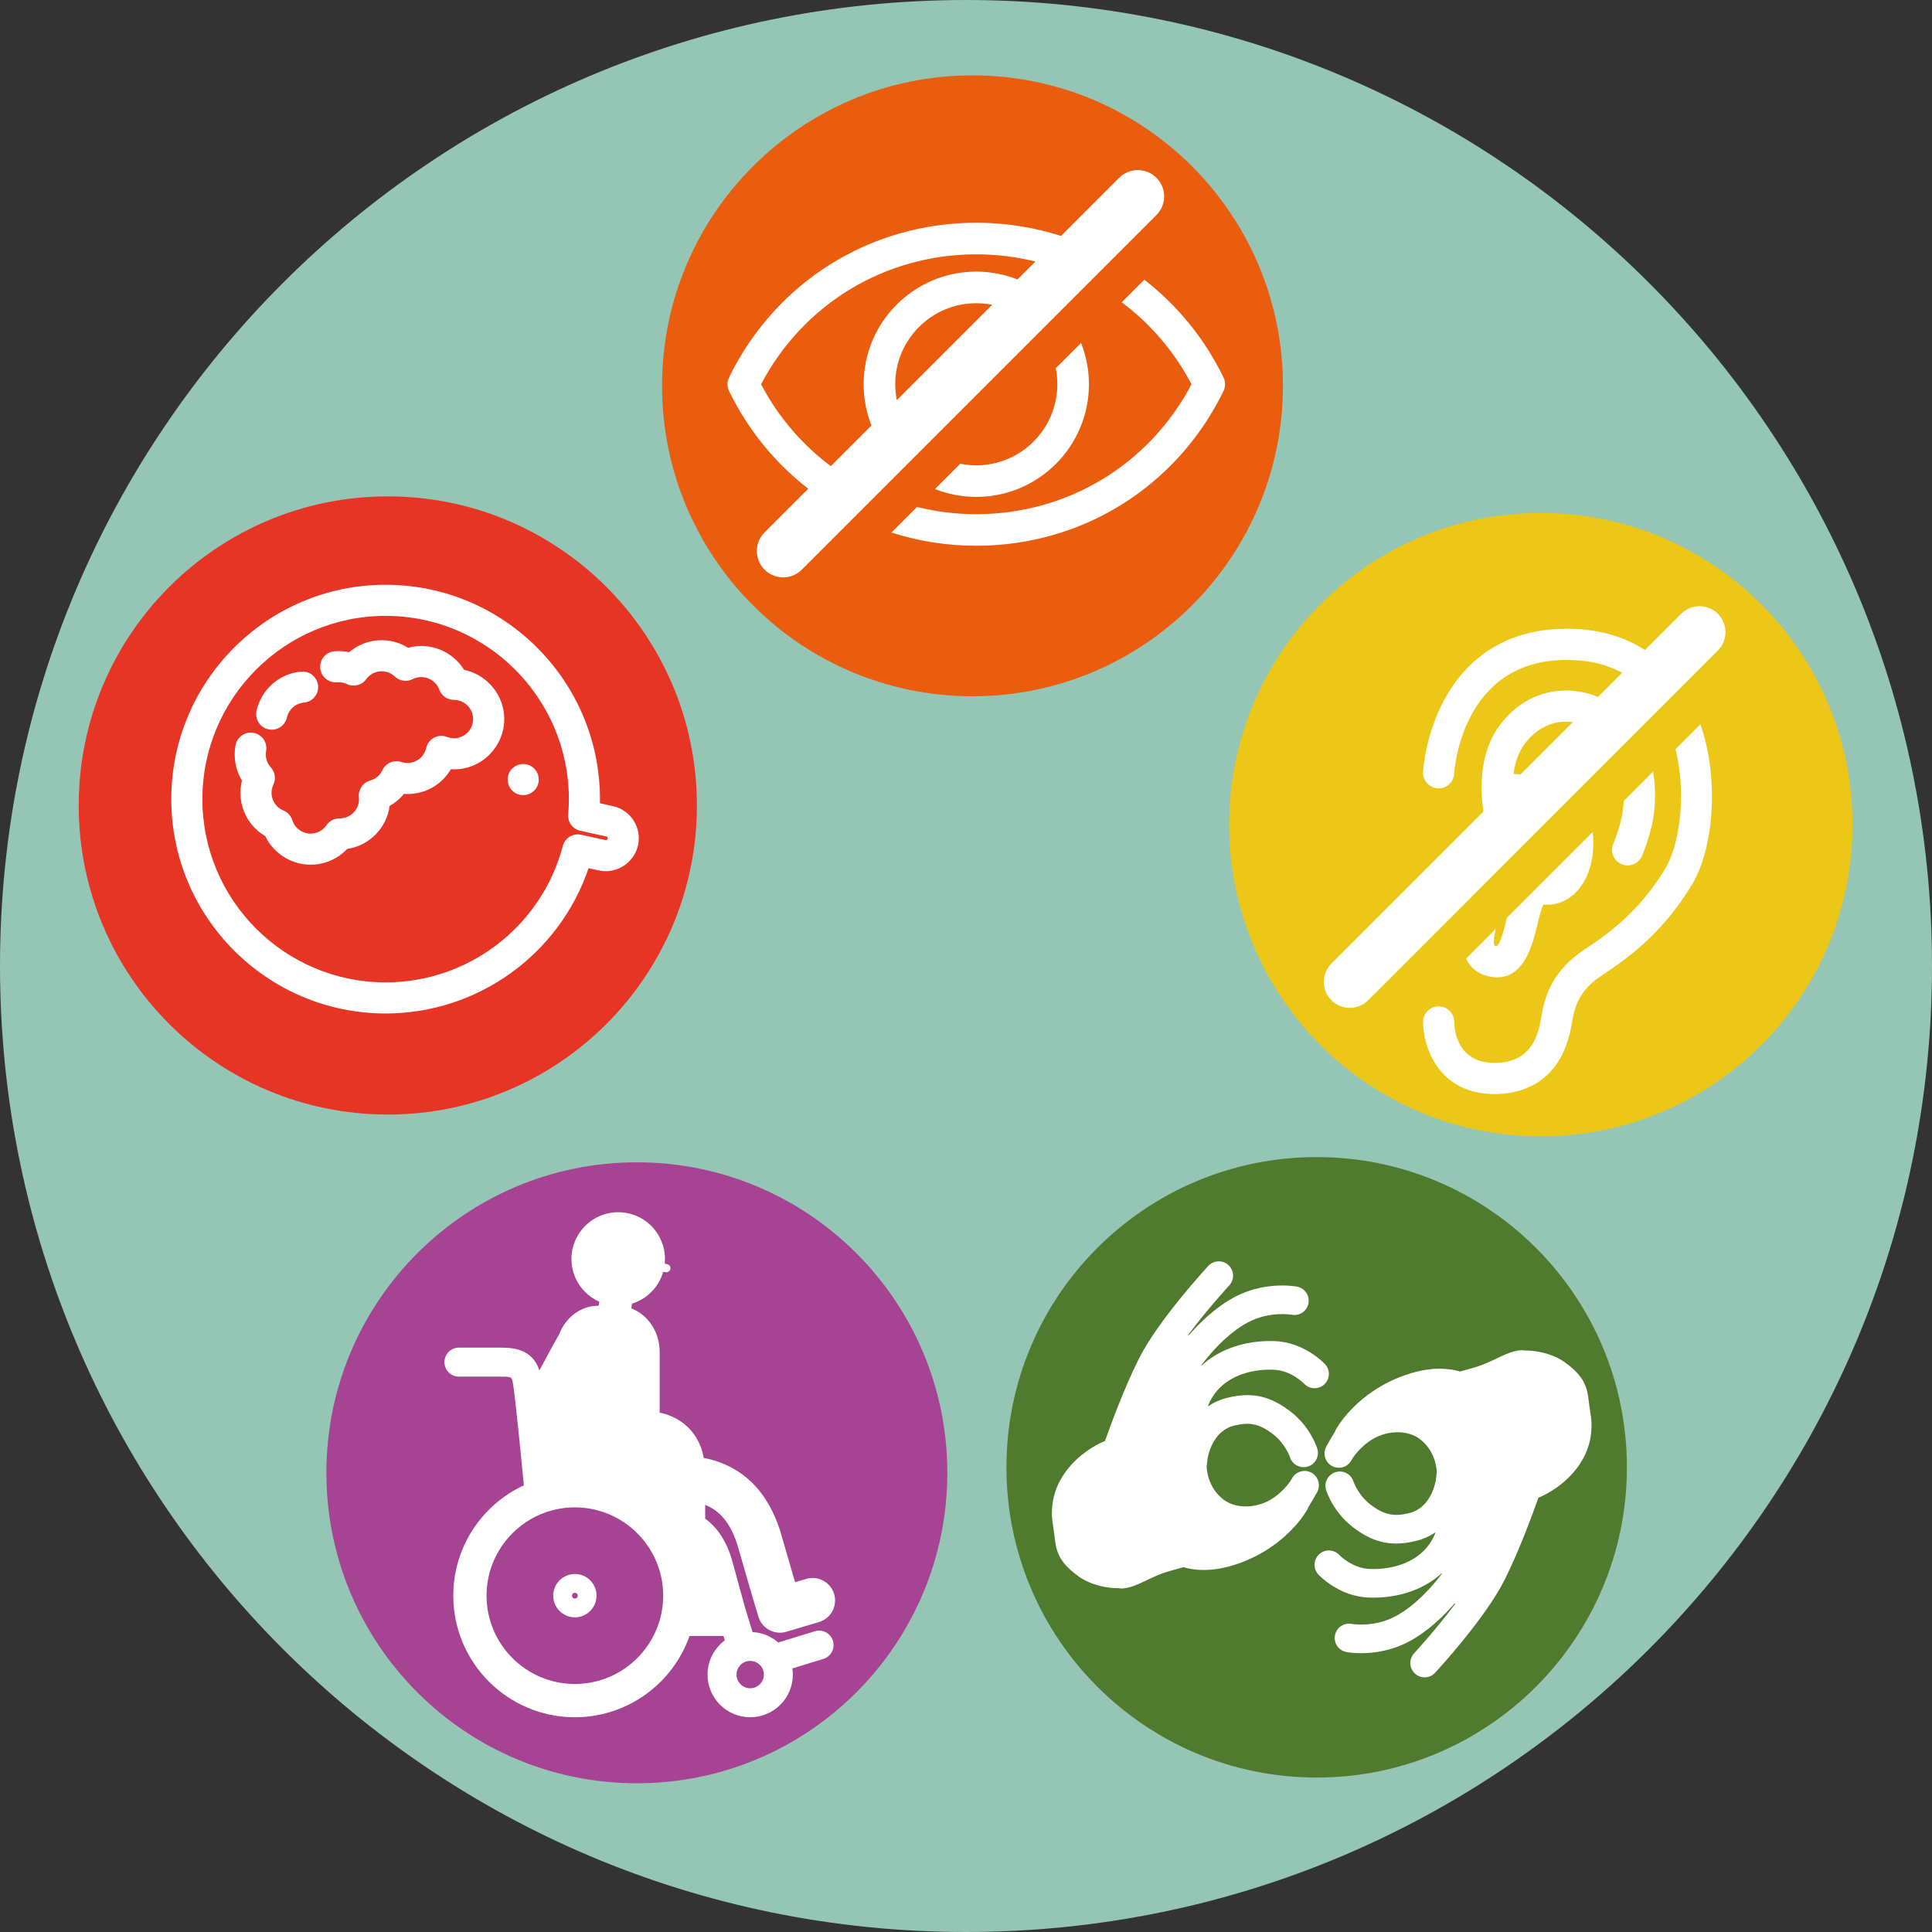 <?xml version="1.0" encoding="utf-8"?>
<!-- Generator: Adobe Illustrator 15.1.0, SVG Export Plug-In . SVG Version: 6.00 Build 0)  -->
<!DOCTYPE svg PUBLIC "-//W3C//DTD SVG 1.1//EN" "http://www.w3.org/Graphics/SVG/1.1/DTD/svg11.dtd">
<svg version="1.1" id="Capa_1" xmlns="http://www.w3.org/2000/svg" xmlns:xlink="http://www.w3.org/1999/xlink" x="0px" y="0px"
	 width="99.904px" height="99.904px" viewBox="0 0 99.904 99.904" enable-background="new 0 0 99.904 99.904" xml:space="preserve">
<rect x="0" y="0" width="99.904" height="99.904" fill="#333333" stroke="none"/>
<path fill="#95C5B4" d="M49.952,99.904c27.588,0,49.952-22.364,49.952-49.952C99.904,22.364,77.54,0,49.952,0S0,22.364,0,49.952
	C0,77.54,22.364,99.904,49.952,99.904"/>
<path fill="#507B2E" d="M68.085,59.833c8.86,0,16.042,7.182,16.042,16.042c0,8.86-7.182,16.042-16.042,16.042
	s-16.042-7.182-16.042-16.042C52.043,67.016,59.225,59.833,68.085,59.833"/>
<path fill="#FFFFFF" d="M82.238,73.055c-0.177-1.017,0-1.653-1.305-2.599c-0.68-0.493-1.548-0.626-2.089-0.621
	c-0.071-0.014-0.144-0.021-0.22-0.014c-0.792,0.077-1.351,0.604-2.481,0.92c-0.18,0.051-0.398,0.111-0.642,0.18
	c-0.684-0.198-1.626-0.242-2.853,0.19c-2.519,0.886-3.538,2.751-3.58,2.83c-0.017,0.032-0.028,0.065-0.04,0.098
	c-0.187,0.301-0.34,0.571-0.416,0.709c-0.021,0.038-0.035,0.063-0.041,0.076c-0.182,0.36-0.042,0.801,0.316,0.989
	c0.358,0.188,0.801,0.054,0.994-0.301c0.006-0.01,0.011-0.02,0.017-0.03c0.054-0.093,0.339-0.556,0.913-0.958
	c0.822-0.576,1.949-0.62,2.621-0.102c0.794,0.611,0.859,1.537,0.865,1.705l-0.029,0.237c-0.008,0.073-0.017,0.141-0.025,0.208
	c-0.081,0.402-0.384,1.427-1.366,1.67c-0.805,0.198-1.307,0.091-1.992-0.426c-0.657-0.495-0.898-1.205-0.899-1.207
	c-0.123-0.389-0.538-0.607-0.928-0.483c-0.39,0.123-0.606,0.539-0.483,0.929c0.037,0.117,0.391,1.167,1.418,1.942
	c0.738,0.557,1.421,0.82,2.196,0.82c0.327,0,0.671-0.047,1.042-0.138c0.384-0.095,0.709-0.248,0.986-0.435
	c0.001,0.011,0.003,0.022,0.004,0.033c-0.072,0.186-0.298,0.678-0.767,1.069c-0.651,0.543-1.581,0.822-2.62,0.786
	c-0.904-0.032-1.558-0.702-1.577-0.722c-0.277-0.297-0.742-0.316-1.042-0.04c-0.301,0.277-0.32,0.745-0.044,1.046
	c0.043,0.046,1.068,1.142,2.612,1.195c0.076,0.003,0.152,0.004,0.227,0.004c1.314,0,2.511-0.398,3.392-1.132
	c0.056-0.047,0.11-0.095,0.162-0.143c0.003,0.008,0.004,0.017,0.007,0.026c-0.499,0.658-1.371,1.66-2.412,2.213
	c-1.116,0.593-2.234,0.399-2.26,0.395c-0.399-0.079-0.787,0.182-0.866,0.581c-0.08,0.401,0.18,0.79,0.581,0.87
	c0.027,0.006,0.321,0.062,0.77,0.062c0.621,0,1.539-0.107,2.47-0.601c0.956-0.508,1.774-1.293,2.369-1.977
	c0.008,0.01,0.016,0.02,0.024,0.03c-0.997,1.332-2.106,2.536-2.122,2.554c-0.278,0.3-0.259,0.768,0.041,1.046
	c0.142,0.131,0.322,0.197,0.502,0.197c0.199,0,0.398-0.08,0.544-0.238c0.105-0.115,2.6-2.823,3.592-4.805
	c0.771-1.543,1.474-3.47,1.746-4.242C80.749,76.951,82.66,75.469,82.238,73.055"/>
<path fill="#FFFFFF" d="M54.454,78.905c0.177,1.016,0,1.653,1.305,2.599c0.68,0.493,1.548,0.626,2.089,0.621
	c0.071,0.014,0.144,0.021,0.22,0.014c0.792-0.077,1.351-0.604,2.481-0.92c0.179-0.051,0.398-0.111,0.641-0.18
	c0.685,0.198,1.627,0.241,2.854-0.19c2.519-0.886,3.538-2.751,3.58-2.83c0.017-0.032,0.028-0.065,0.04-0.098
	c0.187-0.302,0.339-0.571,0.416-0.709c0.021-0.038,0.034-0.064,0.041-0.076c0.182-0.36,0.042-0.801-0.316-0.989
	c-0.358-0.188-0.801-0.054-0.994,0.301c-0.006,0.01-0.011,0.02-0.017,0.03c-0.054,0.093-0.339,0.556-0.913,0.958
	c-0.822,0.576-1.948,0.619-2.621,0.102c-0.794-0.611-0.86-1.537-0.865-1.705l0.029-0.237c0.008-0.073,0.017-0.141,0.025-0.208
	c0.081-0.402,0.384-1.427,1.366-1.67c0.805-0.198,1.307-0.091,1.992,0.426c0.657,0.495,0.898,1.205,0.898,1.207
	c0.123,0.389,0.539,0.606,0.929,0.483c0.39-0.123,0.606-0.539,0.483-0.929c-0.037-0.117-0.391-1.167-1.418-1.942
	c-0.738-0.558-1.421-0.821-2.196-0.821c-0.327,0-0.671,0.047-1.043,0.139c-0.383,0.095-0.708,0.248-0.985,0.435
	c-0.001-0.011-0.003-0.022-0.004-0.033c0.072-0.186,0.298-0.678,0.767-1.069c0.651-0.543,1.581-0.822,2.62-0.786
	c0.904,0.031,1.558,0.702,1.577,0.722c0.276,0.297,0.742,0.316,1.042,0.04c0.301-0.277,0.32-0.745,0.044-1.046
	c-0.043-0.046-1.068-1.142-2.612-1.195c-0.076-0.003-0.152-0.004-0.227-0.004c-1.314,0-2.511,0.398-3.392,1.132
	c-0.056,0.047-0.11,0.095-0.162,0.143c-0.003-0.008-0.005-0.017-0.007-0.026c0.499-0.658,1.371-1.661,2.412-2.214
	c1.117-0.593,2.234-0.398,2.26-0.394c0.399,0.078,0.786-0.182,0.866-0.582s-0.18-0.79-0.581-0.87
	c-0.027-0.006-0.321-0.062-0.77-0.062c-0.621,0-1.539,0.107-2.47,0.601c-0.957,0.509-1.774,1.294-2.369,1.978
	c-0.008-0.01-0.016-0.02-0.024-0.03c0.997-1.333,2.106-2.537,2.122-2.555c0.278-0.3,0.259-0.768-0.041-1.046
	c-0.142-0.131-0.323-0.196-0.502-0.196c-0.199,0-0.398,0.079-0.544,0.237c-0.105,0.115-2.6,2.824-3.592,4.806
	c-0.771,1.543-1.474,3.47-1.746,4.242C55.944,75.009,54.033,76.491,54.454,78.905"/>
<path fill="#EDC717" d="M79.678,26.527c8.901,0,16.117,7.216,16.117,16.117c0,8.902-7.216,16.118-16.117,16.118
	s-16.117-7.216-16.117-16.118C63.561,33.744,70.777,26.527,79.678,26.527"/>
<path fill="#FFFFFF" d="M69.798,52.118c-0.344,0-0.687-0.131-0.949-0.393c-0.525-0.525-0.525-1.375,0-1.899l18.085-18.085
	c0.524-0.524,1.374-0.524,1.898,0s0.524,1.374,0,1.898L70.747,51.725C70.485,51.987,70.141,52.118,69.798,52.118"/>
<path fill="#FFFFFF" d="M77.919,47.483c-0.104,0.43-0.321,1.325-0.521,1.438c-0.007,0.001-0.036,0.002-0.088-0.01
	c-0.014-0.003-0.024-0.007-0.03-0.009c-0.038-0.074-0.077-0.287,0.072-0.873l-1.536,1.536c0.018,0.041,0.035,0.082,0.057,0.122
	c0.223,0.405,0.591,0.679,1.066,0.792c0.172,0.04,0.332,0.059,0.481,0.059c1.416,0,1.831-1.713,2.065-2.675
	c0.081-0.335,0.21-0.865,0.329-1.093c0.52,0.066,1.061-0.102,1.503-0.47c0.712-0.592,1.103-1.633,1.074-2.854
	c-0.003-0.139-0.018-0.278-0.038-0.419l-4.427,4.427C77.924,47.464,77.921,47.474,77.919,47.483"/>
<path fill="#FFFFFF" d="M83.951,41.621c-0.072,0.971-0.519,1.986-0.523,1.995c-0.182,0.406,0,0.883,0.406,1.065
	c0.107,0.048,0.218,0.07,0.329,0.07c0.308,0,0.601-0.177,0.735-0.476c0.023-0.051,0.567-1.276,0.66-2.535
	c0.04-0.544,0.034-1.18-0.077-1.84l-1.518,1.518C83.959,41.487,83.956,41.555,83.951,41.621"/>
<path fill="#FFFFFF" d="M74.346,40.763c0.445,0.03,0.824-0.314,0.85-0.758c0.014-0.24,0.409-5.881,5.823-5.881
	c1.919,0,3.402,0.679,4.424,2.017l1.147-1.147c-1.05-1.291-2.776-2.481-5.571-2.481c-3.639,0-5.476,2.04-6.376,3.751
	c-0.945,1.795-1.052,3.577-1.056,3.652C73.563,40.36,73.903,40.738,74.346,40.763"/>
<path fill="#FFFFFF" d="M86.642,38.739c0.589,2.37,0.199,4.971-0.535,6.185c-1.399,2.311-3.101,3.456-4.016,4.071
	c-0.159,0.107-0.298,0.2-0.41,0.282c-1.598,1.156-1.841,2.531-1.987,3.353c-0.013,0.071-0.025,0.138-0.037,0.2
	c-0.178,0.916-0.617,2.132-2.366,2.132c-1.972,0-2.09-1.764-2.093-2.119c-0.001-0.443-0.36-0.802-0.803-0.803h-0.003
	c-0.443,0-0.804,0.359-0.805,0.803c0,0.168,0.026,1.669,1.095,2.741c0.655,0.656,1.533,0.989,2.609,0.989
	c1.225,0,3.367-0.446,3.948-3.435c0.014-0.071,0.027-0.147,0.041-0.227c0.123-0.693,0.276-1.555,1.345-2.329
	c0.1-0.073,0.223-0.155,0.364-0.25c1.019-0.685,2.914-1.959,4.496-4.574c1.108-1.832,1.446-5.399,0.444-8.306L86.642,38.739z"/>
<path fill="#FFFFFF" d="M84.075,37.011c-0.845-0.874-2.078-1.36-3.3-1.3c-0.86,0.043-2.105,0.372-3.153,1.697
	c-1.845,2.333-0.603,6.03-0.549,6.186c0.076,0.223,0.242,0.388,0.442,0.475l1.061-1.062c-0.053-0.176-0.202-0.706-0.288-1.374
	l0.746,0.054c0.268,0.02,0.498,0.079,0.698,0.165l1.184-1.184c-0.471-0.319-1.056-0.536-1.765-0.588l-0.884-0.064
	c0.074-0.581,0.256-1.15,0.619-1.609c0.532-0.674,1.213-1.049,1.969-1.087c0.752-0.038,1.542,0.273,2.062,0.811
	c0.09,0.093,0.17,0.19,0.246,0.289l1.147-1.147C84.236,37.184,84.158,37.097,84.075,37.011"/>
<path fill="#FFFFFF" d="M75.78,44.458c-0.445,0-0.805,0.361-0.805,0.805c0,0.366,0.244,0.671,0.577,0.769l1.307-1.306
	C76.368,44.467,75.859,44.458,75.78,44.458"/>
<path fill="#EA5D0E" d="M50.288,3.898c8.866,0,16.053,7.187,16.053,16.053s-7.187,16.053-16.053,16.053
	c-8.866,0-16.053-7.187-16.053-16.053S41.422,3.898,50.288,3.898"/>
<path fill="#FFFFFF" d="M46.293,19.87c0-2.311,1.88-4.191,4.191-4.191c0.282,0,0.557,0.028,0.823,0.082l-4.932,4.932
	C46.322,20.427,46.293,20.152,46.293,19.87 M39.354,19.87c2.185-4.155,6.414-6.718,11.13-6.718c1.05,0,2.076,0.128,3.06,0.372
	l-0.927,0.927c-0.661-0.261-1.38-0.406-2.133-0.406c-3.212,0-5.825,2.613-5.825,5.825c0,0.753,0.145,1.472,0.406,2.133l-2.103,2.103
	C41.488,23.005,40.25,21.572,39.354,19.87 M59.799,9.194c-0.532-0.532-1.393-0.532-1.925,0l-3.007,3.007
	c-1.389-0.446-2.863-0.683-4.383-0.683c-5.48,0-10.377,3.064-12.78,7.994c-0.11,0.226-0.11,0.49,0,0.716
	c0.987,2.025,2.396,3.733,4.092,5.045l-2.26,2.259c-0.531,0.532-0.531,1.394,0,1.925c0.266,0.266,0.614,0.399,0.963,0.399
	c0.348,0,0.696-0.133,0.962-0.399l18.338-18.338C60.332,10.587,60.332,9.726,59.799,9.194"/>
<path fill="#FFFFFF" d="M50.484,24.062c-0.283,0-0.56-0.029-0.827-0.082l-1.309,1.308c0.662,0.262,1.382,0.407,2.136,0.407
	c3.212,0,5.825-2.612,5.825-5.824c0-0.754-0.146-1.475-0.407-2.136l-1.309,1.308c0.054,0.268,0.082,0.544,0.082,0.828
	C54.675,22.182,52.795,24.062,50.484,24.062"/>
<path fill="#FFFFFF" d="M63.264,19.512c-0.987-2.026-2.396-3.736-4.093-5.048l-1.166,1.167c1.475,1.101,2.714,2.536,3.609,4.239
	c-2.185,4.154-6.413,6.718-11.13,6.718c-1.051,0-2.078-0.128-3.064-0.373l-1.323,1.323c1.39,0.446,2.866,0.683,4.387,0.683
	c5.481,0,10.377-3.062,12.78-7.994C63.375,20.002,63.375,19.738,63.264,19.512"/>
<path fill="#A64392" d="M32.932,60.104c8.867,0,16.054,7.188,16.054,16.054c0,8.867-7.187,16.055-16.054,16.055
	c-8.867,0-16.054-7.188-16.054-16.055C16.878,67.292,24.065,60.104,32.932,60.104"/>
<path fill="#FFFFFF" d="M29.727,82.363c0.082,0,0.149,0.067,0.149,0.149s-0.067,0.149-0.149,0.149s-0.149-0.067-0.149-0.149
	S29.645,82.363,29.727,82.363 M29.727,83.632c0.618,0,1.12-0.503,1.12-1.12c0-0.618-0.502-1.121-1.12-1.121
	c-0.618,0-1.12,0.503-1.12,1.121C28.606,83.129,29.109,83.632,29.727,83.632"/>
<path fill="#FFFFFF" d="M38.793,87.301c-0.39,0-0.707-0.318-0.707-0.708c0-0.39,0.317-0.708,0.707-0.708
	c0.391,0,0.708,0.318,0.708,0.708C39.501,86.983,39.184,87.301,38.793,87.301 M29.726,87.079c-2.518,0-4.566-2.048-4.566-4.567
	c0-2.518,2.048-4.566,4.566-4.566c2.519,0,4.567,2.048,4.567,4.566C34.293,85.03,32.245,87.079,29.726,87.079 M42.135,84.352
	l-1.894,0.582c-0.359-0.314-0.819-0.512-1.325-0.54c-0.128-0.418-0.206-0.667-0.261-0.844c-0.135-0.432-0.135-0.432-0.453-1.6
	l-0.32-1.171c-0.321-1.175-0.87-1.86-1.417-2.246V77.82c0.699,0.274,1.325,0.878,1.705,2.198c0.892,3.1,1.05,3.587,1.056,3.606
	c0.16,0.49,0.615,0.803,1.105,0.803c0.111,0,0.222-0.016,0.333-0.049l1.686-0.502c0.616-0.183,0.967-0.831,0.784-1.447
	c-0.184-0.616-0.831-0.967-1.448-0.783l-0.572,0.171c-0.156-0.531-0.382-1.309-0.708-2.443c-0.487-1.69-1.385-2.879-2.67-3.531
	c-0.457-0.232-0.908-0.371-1.342-0.453c-0.298-1.592-1.487-2.183-2.282-2.343v-3.144c0-1.039-0.612-1.92-1.464-2.246l0.032-0.244
	c0.988-0.304,1.706-1.224,1.706-2.311c0-1.336-1.083-2.418-2.418-2.418c-1.336,0-2.418,1.082-2.418,2.418
	c0,0.986,0.591,1.832,1.437,2.208l-0.028,0.21H30.94c-0.907,0-1.686,0.601-2.018,1.457c-0.218,0.379-0.534,0.964-1.028,1.886
	c-0.398-1.172-1.439-1.177-2.088-1.177h-2.075c-0.413,0-0.749,0.336-0.749,0.75c0,0.413,0.336,0.749,0.749,0.749h2.075
	c0.657,0,0.657,0,0.717,0.339c0.111,0.624,0.412,3.67,0.566,5.282c-2.153,1-3.65,3.18-3.65,5.705c0,3.467,2.82,6.288,6.287,6.288
	c2.737,0,5.069-1.758,5.931-4.203h1.754c0.022,0.07,0.045,0.146,0.07,0.228c-0.541,0.402-0.894,1.044-0.894,1.769
	c0,1.216,0.99,2.206,2.206,2.206c1.217,0,2.206-0.99,2.206-2.206c0-0.108-0.01-0.214-0.025-0.318l1.601-0.492
	c0.395-0.121,0.617-0.54,0.496-0.936C42.95,84.453,42.53,84.229,42.135,84.352"/>
<path fill="#FFFFFF" d="M34.458,65.79c-0.015,0-0.03-0.002-0.045-0.005l-1.091-0.239c-0.114-0.025-0.186-0.137-0.161-0.252
	c0.025-0.114,0.138-0.186,0.252-0.161l1.09,0.239c0.114,0.025,0.187,0.137,0.161,0.251C34.643,65.722,34.555,65.79,34.458,65.79"/>
<path fill="#E63425" d="M20.054,25.668c8.827,0,15.983,7.156,15.983,15.983s-7.156,15.983-15.983,15.983
	c-8.827,0-15.983-7.156-15.983-15.983S11.227,25.668,20.054,25.668"/>
<path fill="#FFFFFF" d="M27.859,40.312c0,0.444-0.36,0.805-0.804,0.805s-0.804-0.361-0.804-0.805c0-0.444,0.36-0.804,0.804-0.804
	S27.859,39.868,27.859,40.312 M26.065,36.957c0.124,1.428-0.936,2.692-2.365,2.817c-0.129,0.011-0.258,0.013-0.386,0.005
	c-0.417,0.713-1.159,1.197-2.017,1.272c-0.137,0.012-0.274,0.013-0.41,0.003c-0.205,0.251-0.455,0.462-0.738,0.621
	c-0.152,1.128-1.038,2.052-2.195,2.223c-0.435,0.462-1.023,0.751-1.667,0.807c-1.082,0.095-2.11-0.509-2.571-1.47
	c-0.722-0.422-1.2-1.167-1.274-2.015c-0.025-0.289-0.001-0.58,0.07-0.86c-0.082-0.135-0.152-0.277-0.209-0.426
	c-0.084-0.222-0.137-0.456-0.158-0.694c-0.02-0.234-0.009-0.47,0.033-0.699c0.081-0.437,0.5-0.725,0.937-0.645
	c0.437,0.081,0.725,0.5,0.645,0.937c-0.017,0.087-0.021,0.177-0.013,0.267c0.008,0.091,0.028,0.179,0.06,0.262
	c0.044,0.118,0.111,0.225,0.197,0.319c0.222,0.242,0.274,0.593,0.133,0.889c-0.077,0.162-0.108,0.334-0.093,0.51
	c0.033,0.37,0.267,0.688,0.612,0.831c0.22,0.091,0.388,0.275,0.46,0.502c0.138,0.44,0.572,0.73,1.032,0.69
	c0.298-0.026,0.566-0.184,0.735-0.433c0.152-0.224,0.408-0.356,0.678-0.352c0.032,0,0.064-0.001,0.097-0.004
	c0.539-0.047,0.941-0.519,0.904-1.056c-0.002-0.012-0.003-0.024-0.004-0.036c-0.041-0.391,0.206-0.754,0.585-0.859
	c0.278-0.077,0.509-0.273,0.632-0.538c0.173-0.37,0.596-0.552,0.983-0.423c0.129,0.043,0.263,0.059,0.399,0.047
	c0.432-0.038,0.786-0.347,0.882-0.77c0.051-0.229,0.2-0.423,0.406-0.534c0.208-0.11,0.452-0.124,0.67-0.038
	c0.145,0.056,0.295,0.078,0.445,0.065c0.545-0.048,0.95-0.531,0.903-1.075c-0.045-0.509-0.48-0.907-0.99-0.905
	c-0.338,0.001-0.641-0.211-0.757-0.529c-0.154-0.42-0.572-0.686-1.017-0.647c-0.126,0.011-0.247,0.046-0.361,0.104
	c-0.303,0.154-0.671,0.101-0.918-0.133c-0.21-0.199-0.483-0.295-0.768-0.27c-0.132,0.011-0.258,0.048-0.374,0.109
	c-0.133,0.071-0.251,0.173-0.341,0.297c-0.228,0.312-0.647,0.418-0.997,0.252c-0.073-0.035-0.15-0.062-0.228-0.078
	c-0.092-0.019-0.188-0.025-0.284-0.016c-0.442,0.038-0.832-0.289-0.87-0.731c-0.039-0.443,0.288-0.833,0.731-0.871
	c0.252-0.022,0.505-0.008,0.751,0.044c0.005,0.001,0.009,0.002,0.014,0.003c0.146-0.125,0.305-0.233,0.474-0.322
	c0.306-0.162,0.637-0.259,0.984-0.289c0.561-0.049,1.119,0.087,1.592,0.38c0.149-0.041,0.301-0.068,0.455-0.081
	c0.989-0.086,1.928,0.402,2.436,1.222C25.096,34.865,25.964,35.801,26.065,36.957 M13.266,36.754
	c0.046-0.204,0.116-0.403,0.209-0.591c0.13-0.262,0.302-0.499,0.512-0.704c0.16-0.156,0.339-0.291,0.532-0.401
	c0.326-0.186,0.682-0.296,1.058-0.329c0.442-0.039,0.832,0.289,0.871,0.731c0.039,0.443-0.289,0.833-0.731,0.871
	c-0.144,0.013-0.279,0.055-0.403,0.125c-0.073,0.042-0.141,0.093-0.202,0.152c-0.08,0.079-0.146,0.17-0.196,0.27
	c-0.036,0.073-0.063,0.148-0.08,0.225c-0.078,0.351-0.375,0.597-0.715,0.627c-0.08,0.007-0.162,0.002-0.244-0.017
	C13.443,37.617,13.17,37.188,13.266,36.754 M27.859,40.312c0,0.444-0.36,0.805-0.804,0.805s-0.804-0.361-0.804-0.805
	c0-0.444,0.36-0.804,0.804-0.804S27.859,39.868,27.859,40.312 M31.422,43.366c-0.01,0.05-0.055,0.076-0.092,0.076
	c-0.003,0-0.011,0-0.021-0.002l-1.257-0.275c-0.421-0.094-0.839,0.164-0.949,0.58c-1.095,4.153-4.863,7.054-9.163,7.054
	c-5.224,0-9.475-4.251-9.475-9.476s4.251-9.477,9.475-9.477c5.225,0,9.476,4.252,9.476,9.477c0,0.242-0.011,0.499-0.035,0.786
	c-0.033,0.402,0.236,0.766,0.63,0.852l1.338,0.293C31.401,43.265,31.433,43.316,31.422,43.366 M31.693,41.683l-0.671-0.147
	c0.002-0.072,0.003-0.143,0.003-0.213c0-6.112-4.973-11.085-11.085-11.085c-6.111,0-11.083,4.973-11.083,11.085
	c0,6.111,4.972,11.084,11.083,11.084c4.77,0,8.981-3.053,10.495-7.512l0.533,0.116c0.923,0.199,1.83-0.407,2.026-1.302
	C33.193,42.792,32.609,41.883,31.693,41.683"/>
</svg>
